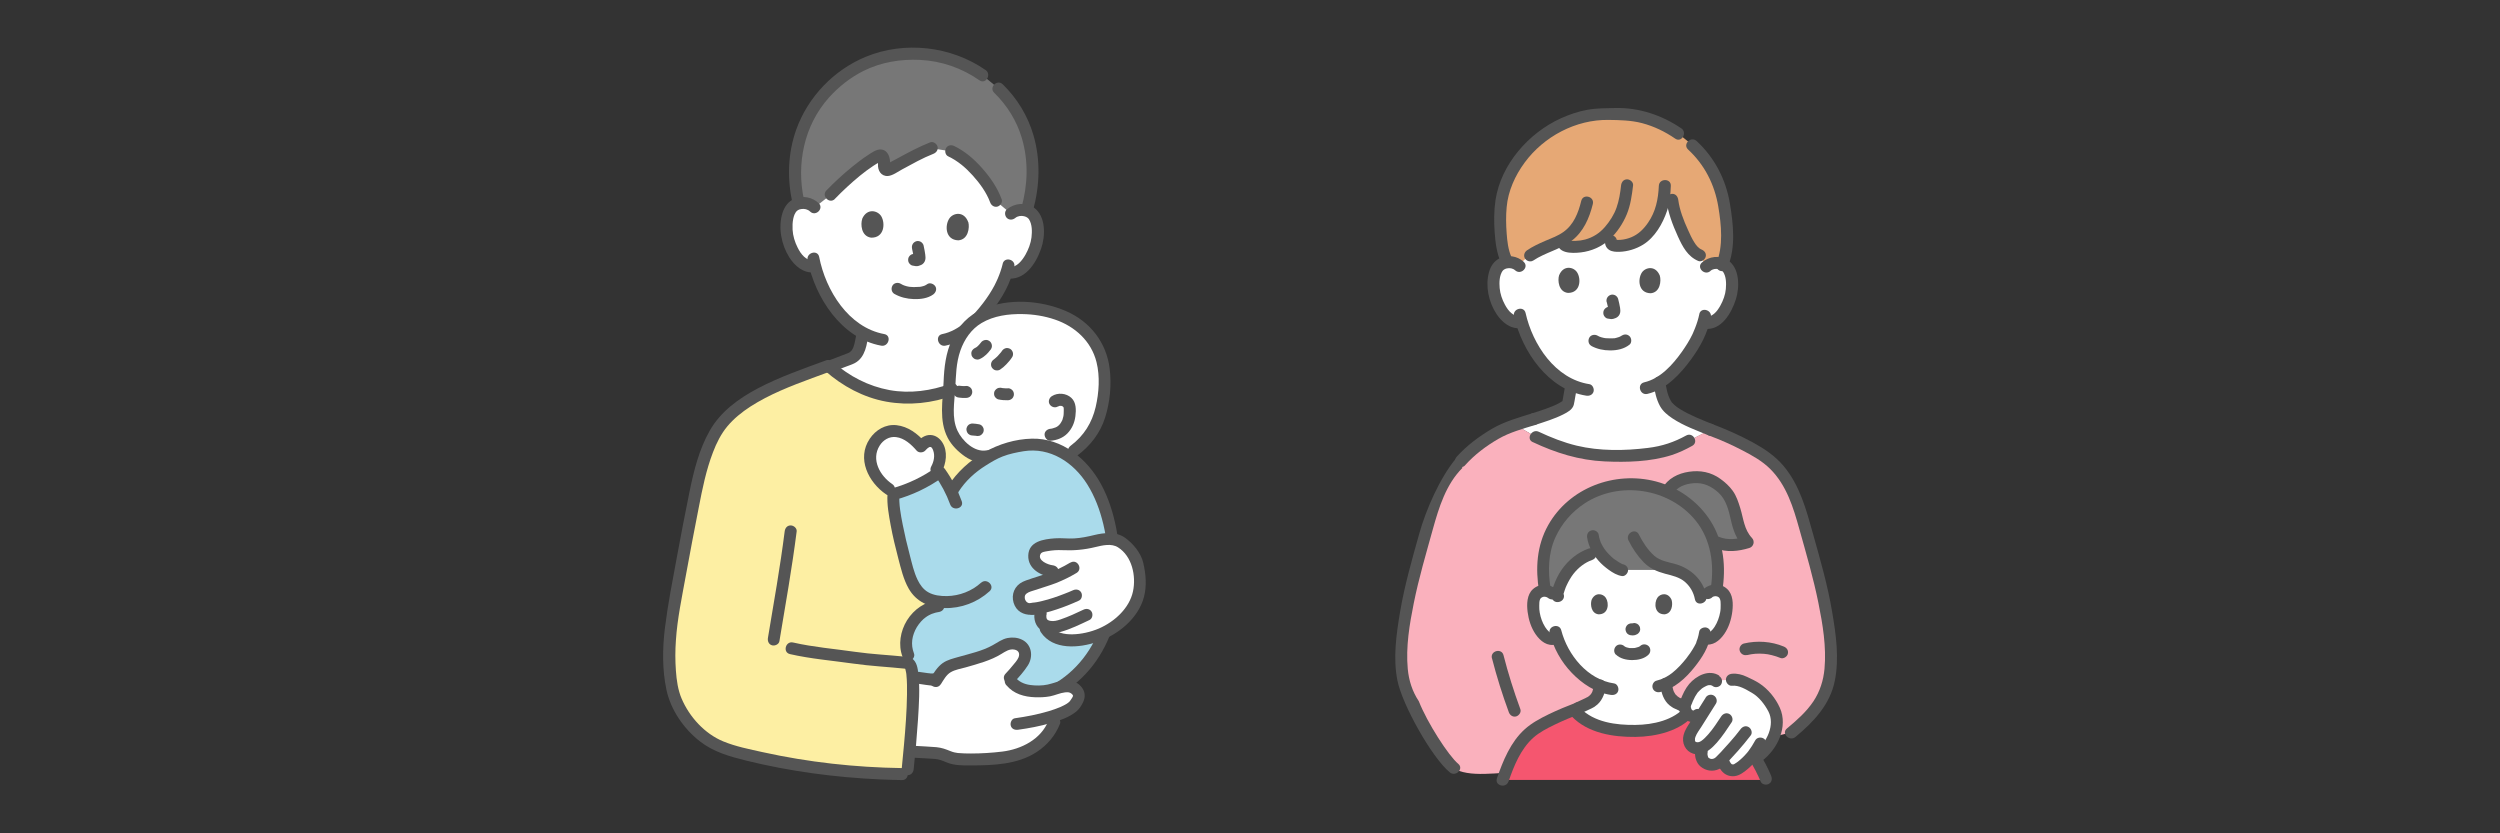 <?xml version="1.0" encoding="UTF-8"?>
<svg id="_レイヤー_1" data-name="レイヤー_1" xmlns="http://www.w3.org/2000/svg" viewBox="0 0 300 100">
  <rect x="0" y="0" width="300" height="100" fill="#333333" stroke="none"/>
  <defs>
    <style>
      .cls-1 {
        fill: #777;
      }

      .cls-2 {
        fill: #e6a875;
      }

      .cls-3 {
        fill: #fff;
      }

      .cls-4 {
        fill: #fdefa3;
      }

      .cls-5 {
        fill: #aadbeb;
      }

      .cls-6 {
        fill: #f5566f;
      }

      .cls-7 {
        fill: #555;
      }

      .cls-8 {
        fill: #fab1bd;
      }
    </style>
  </defs>
  <path class="cls-3" d="M204.74,32c.36-.35.85-.47,1.27-.46.91.04,1.29.53,1.46.82.49.86.47,2.45.13,3.43-.24.69-.63,1.76-1.56,2.51-.39.31-.95.52-1.49.42l-.14-.02c-.17.57-.39,1.12-.52,1.39-.37.98-2.3,4.31-4.79,5.82.01-.16.03-.02.04.06.15.88.31,1.78.77,2.54.78,1.26,3.4,2.25,5.35,3.06l-2.55,1.31c-1.65.91-3.27,1.69-8.06,1.79-4.05.09-6.61-.47-10.35-2.24,0,0-1.13-.66-2.4-1.4,2.35-.84,4.72-1.44,5.85-2.2.13-.09.28-.15.36-.28.05-.09.07-.19.09-.29.12-.68.24-1.37.37-2.05-1.26-.58-2.38-1.53-3.44-2.81-1.34-1.61-2.09-3.34-2.51-4.78-.58.15-1.2-.07-1.61-.41-.93-.77-1.31-1.83-1.54-2.53-.33-.98-.34-2.57.16-3.43.17-.29.56-.78,1.46-.81.42-.01.9.12,1.26.47,0,0-3.01-9.62,11.2-9.62s11.21,9.71,11.21,9.71h0Z"/>
  <path class="cls-8" d="M205.93,90.45c-4.43,0-12.75,2.08-20.74,2.07-4.44,0-7.77.79-10.06,0-2.99-1.03-4.44-6.05-6.19-8.9-2.18-3.55,2.32-21.67,2.32-21.67l4.05-6.64c1.11-1.26,2.51-2.24,3.93-3.15.58-.37,1.5-.76,2.63-1.16,1.28.74,2.42,1.41,2.42,1.41,3.74,1.77,6.29,2.33,10.35,2.24,4.8-.11,6.42-.88,8.06-1.79l2.55-1.31c2.07.77,4.1,1.72,5.98,2.87,1.75,1.08,3.04,2.7,3.9,4.56.67,1.46,1.11,3.02,1.54,4.57.92,3.32,1.91,6.64,2.48,10.05.51,3.03,1.05,6.91-.3,9.79-.86,1.83-2.39,3.24-3.92,4.51,0,0-5.05,1.14-9,2.53h0Z"/>
  <path class="cls-3" d="M204.95,71.16c.29-.26.71-.38,1.1-.32s.76.3.94.62c.13.23.17.49.19.74.09,1-.11,2.02-.56,2.93-.22.44-.51.87-.91,1.19-.34.27-.69.41-1.22.19-.1.39-.23.73-.29.89-.31.8-2.07,3.62-4.28,4.65.01.1.03.22.05.34.12.68.31,1.45,1.21,1.95.06.02,1.24.58,1.33.62l.35.16s-.08.1-.08.1c-.99,1.24-3.32,2.3-5.69,2.44-1.43.09-2.87,0-4.27-.29s-2.77-.9-3.75-1.94c0,0-.11-.12-.22-.24l.54-.23c.1-.04,1.27-.6,1.34-.62.9-.5,1.09-1.27,1.21-1.95,0-.04.02-.08.02-.12-1.14-.48-2.18-1.28-3.1-2.3-1.05-1.17-1.66-2.43-2.02-3.49-.63.33-1.01.19-1.38-.11-.4-.32-.69-.75-.91-1.19-.45-.91-.65-1.93-.56-2.93.02-.25.07-.51.19-.74.18-.33.54-.56.94-.62s.82.07,1.1.32c0,0-2.29-8.33,8.33-8.33s10.38,8.27,10.38,8.27h0Z"/>
  <path class="cls-6" d="M181.96,89.93c-.69,1.08-1.12,2.17-1.63,3.66h31.65c-.61-1.52-1.75-3.45-3.25-5.23-1.14-1.35-3.4-2.56-5.74-3.41-.85,1.36-3.34,2.56-5.88,2.72-1.43.09-2.87,0-4.27-.29-1.51-.31-2.99-1-3.97-2.2-2.13.84-4.73,2.03-5.73,3.19-.47.55-.86,1.06-1.18,1.57h0Z"/>
  <path class="cls-2" d="M203.23,17.57c-.66-.62-1.44-1.24-2.42-1.93-.6-.37-1.23-.7-1.89-.97-1.69-.71-3.53-1.07-5.39-.98-6.18-.36-12.09,4.26-13.31,10.11-.33,1.58-.2,4.02-.02,5.3.09.65.28,1.51.55,2.09l.12.26c.06,0,.12-.01.19-.01.39-.01.85.1,1.2.41,1.1-1.29,2.36-1.86,4.42-2.71.22-.08.42-.17.61-.27.18,0,.3,0,.3,0-.03.24.03.5.25.62s.61.11.86.12c.92.01,1.76-.07,2.97-.7h1.64c-.07.23,0,.51.41.56.68.1,1.93,0,3.18-.81.72-.5,1.49-1.53,1.74-2.02.47-.9.79-1.6.97-2.68h1.04c.2,1.58.83,3.07,1.51,4.51.41.87.91,1.79,1.81,2.14l.75,1.37c.36-.35.85-.47,1.27-.46.27.01.5.06.69.14.9-2.25.44-5.93.06-7.78-.19-.95-.5-1.86-.92-2.73-.69-1.44-1.45-2.52-2.61-3.61h0Z"/>
  <path class="cls-1" d="M199.85,59.82c.23-1.62,1.55-2.31,3.01-2.52,1.53-.22,2.61.18,3.83,1.28.36.32.8.87,1.03,1.45.35.89.53,1.5.73,2.44.25,1.12.5,1.83,1.26,2.61-1.36.42-2.54.51-3.65.04"/>
  <path class="cls-1" d="M186.96,71.53c-.09.04-.12-.11-.1-.2.27-1.05.72-2.06,1.39-2.92.9-1.15,2.21-2,3.7-2.14.54.79,1.31,1.44,2.14,1.91.18.1.36.2.57.21h6.31c.27.08.53.17.79.29,1.2.55,2.1,1.72,2.33,3.02l.04.2c.42-.38.83-.75.83-.75.26-.24.64-.36,1.01-.33.15-.87.24-1.83.19-2.96-.08-1.73-.55-3.44-1.46-4.91-.38-.62-.84-1.19-1.34-1.7-.2-.21-.52-.51-.73-.69-.34-.29-1.09-.8-1.77-1.17-.5-.27-1.01-.5-1.54-.69-1.18-.41-2.42-.6-3.66-.6-2.45,0-4.53.71-6.2,1.91-1.93,1.39-4.13,3.86-4.3,7.86-.06,1.27.29,3.39.26,3.01.31.02.61.14.83.34"/>
  <path class="cls-7" d="M191.26,82.28s.04-.21.02-.13c0,.02-.01.05-.01.08,0,.03-.01.06-.02.09-.01.07-.03.15-.04.22-.03.15-.07.29-.12.43-.01.03-.07.17-.01.04.05-.12,0,0-.01.02-.04.07-.08.15-.12.21-.02.04-.05.07-.07.1-.07.1.1-.12.02-.03-.06.07-.12.13-.19.19-.03.03-.07.06-.11.09-.06.05.07-.05.06-.05-.02,0-.04.03-.05.04-.04.03-.09.05-.13.08-.09.07.08-.02.08-.02-.09,0-.23.1-.32.14-.21.1-.42.2-.64.3-.18.08-.36.17-.54.25-.15.07-.29.28-.33.43-.05.17-.03.4.07.55.1.15.25.29.43.33.2.05.37,0,.55-.07.39-.17.77-.36,1.16-.54.04-.02.07-.03.11-.05.12-.06-.19.08-.1.04.14-.07.26-.12.38-.2.12-.09.25-.18.36-.28.34-.3.57-.68.74-1.1.07-.17.12-.34.16-.51.05-.21.12-.46.12-.67,0-.38-.33-.74-.72-.72s-.72.32-.72.72h0Z"/>
  <path class="cls-7" d="M199.21,82.06c.11.85.29,1.68.88,2.34.16.18.36.33.56.46.11.08.23.14.36.19.05.02-.22-.1-.14-.06.02,0,.03.01.05.02.22.1.44.2.65.3.2.09.4.19.6.28.18.08.35.13.55.07.17-.05.35-.17.43-.33.17-.31.11-.82-.26-.98-.38-.17-.75-.36-1.13-.53-.06-.03-.12-.06-.18-.08-.06-.03-.12-.06-.19-.08,0,0,.17.09.1.03-.02-.01-.04-.03-.06-.04-.04-.02-.08-.05-.12-.08-.1-.07.11.09-.01-.01-.07-.06-.13-.12-.2-.19-.03-.03-.05-.06-.08-.09,0,0,.09.13.05.07-.01-.02-.03-.04-.04-.06-.05-.07-.09-.14-.12-.21-.02-.03-.03-.07-.05-.1-.05-.1.06.16,0,.02-.06-.16-.11-.32-.14-.49-.02-.08-.03-.16-.05-.23-.01-.06-.02-.12-.03-.17,0-.05-.04-.27-.01-.05-.03-.2-.06-.36-.21-.51-.12-.12-.33-.22-.51-.21-.19,0-.38.07-.51.21-.12.13-.23.32-.21.51h0Z"/>
  <path class="cls-7" d="M200.71,59.38c.48-.97,1.55-1.33,2.57-1.4,1.15-.08,2.11.38,2.95,1.15.91.84,1.22,2.12,1.48,3.29.27,1.2.63,2.25,1.5,3.16l.32-1.2c-1.1.33-2.17.48-3.26.04-.36-.14-.79.16-.88.5-.11.41.14.74.5.88,1.31.52,2.71.36,4.03-.04.52-.16.69-.8.32-1.2-.95-1-1.02-2.33-1.41-3.59-.22-.71-.46-1.46-.9-2.07-.41-.57-.92-1.03-1.49-1.44-1.12-.81-2.41-1.05-3.76-.85-1.3.19-2.6.82-3.2,2.04-.41.83.83,1.55,1.24.73h0Z"/>
  <path class="cls-7" d="M205.46,71.67c.13-.11.37-.14.49-.12.2.03.35.13.42.28.11.21.11.49.11.73,0,.3,0,.61-.06.91-.11.61-.32,1.19-.65,1.72-.13.21-.31.43-.49.58-.04.03-.09.06-.13.09-.18.11.04,0-.07.04-.12.05-.1.03-.24,0-.89-.24-1.28,1.15-.38,1.39,1.05.28,1.88-.39,2.45-1.21.55-.79.85-1.76.97-2.71.11-.91.1-2.05-.64-2.71-.81-.73-1.99-.67-2.8.01-.3.25-.26.76,0,1.02.29.29.72.25,1.02,0h0Z"/>
  <path class="cls-7" d="M186.75,70.71c-.81-.68-1.99-.74-2.8-.01-.73.66-.75,1.8-.64,2.71.12.95.42,1.92.97,2.71.57.82,1.4,1.49,2.45,1.21.89-.24.51-1.62-.38-1.39-.28.07.02,0-.12.03-.07,0,.02.02-.08,0-.1-.03-.02,0-.07-.03-.06-.03-.12-.07-.17-.11-.18-.15-.36-.37-.49-.58-.33-.52-.54-1.11-.65-1.72-.05-.28-.07-.57-.06-.86,0-.26,0-.55.11-.78.07-.14.23-.24.42-.28.12-.02.36.02.49.12.3.25.72.29,1.02,0,.26-.26.3-.77,0-1.02h0Z"/>
  <path class="cls-7" d="M203.9,75.82c-.04.28-.11.55-.19.82-.06.18-.16.38-.19.57-.02.11.09-.17.02-.06-.02.04-.04.09-.07.14-.05.1-.1.19-.15.28-.28.51-.69,1.1-.99,1.47-.49.61-1.02,1.19-1.63,1.68-.55.44-1.19.79-1.89.95-.38.08-.6.52-.5.88.11.39.5.58.88.5,1.7-.37,3.1-1.67,4.15-2.99.91-1.14,1.72-2.39,1.94-3.87.06-.38-.1-.77-.5-.88-.34-.09-.83.12-.88.5h0Z"/>
  <path class="cls-7" d="M185.97,76c.46,1.78,1.37,3.42,2.64,4.74,1.25,1.31,2.88,2.39,4.7,2.65.38.05.77-.09.88-.5.09-.34-.12-.83-.5-.88-3.18-.45-5.57-3.42-6.34-6.38-.23-.89-1.62-.52-1.39.38h0Z"/>
  <path class="cls-7" d="M206.67,70.95c.47-2.87.19-5.91-1.39-8.41-1.48-2.35-3.9-4.07-6.58-4.77-4.93-1.28-10.39.75-12.92,5.25-1.38,2.46-1.54,5.2-1.09,7.93.06.38.54.6.88.5.41-.11.56-.5.5-.88-.33-2.05-.29-4.19.59-6.11.75-1.65,1.98-3.06,3.49-4.05,4.19-2.75,10.16-1.83,13.32,2.05,1.84,2.26,2.27,5.29,1.82,8.11-.06.38.1.77.5.88.34.09.82-.12.88-.5h0Z"/>
  <path class="cls-7" d="M212.53,93.07c-.82-1.93-2.02-3.83-3.44-5.37s-3.5-2.49-5.42-3.24c-.36-.14-.79.16-.88.5-.11.41.14.74.5.88,1.73.68,3.61,1.54,4.86,2.96,1.3,1.46,2.38,3.2,3.14,5,.15.36.68.44.98.26.37-.22.41-.62.26-.98h0Z"/>
  <path class="cls-7" d="M181.02,93.79c.65-1.88,1.45-3.89,2.97-5.26.74-.66,1.67-1.13,2.55-1.56,1-.49,2.03-.91,3.06-1.31.36-.14.61-.48.5-.88-.1-.35-.52-.64-.88-.5-1.15.44-2.3.91-3.41,1.45-1,.49-2.01,1.03-2.84,1.78-1.7,1.53-2.61,3.79-3.34,5.89-.3.88,1.08,1.25,1.39.38h0Z"/>
  <path class="cls-7" d="M193.91,78.55c.5.49,1.28.66,1.96.66s1.46-.16,1.96-.66c.27-.26.28-.76,0-1.02-.29-.27-.73-.28-1.02,0-.03.03-.13.1,0,.01.13-.1,0,0-.04.02-.04.02-.08.04-.12.06,0,0-.08.04-.08.04,0-.01.2-.07.07-.03-.13.04-.25.08-.39.11-.02,0-.04,0-.06.01-.06,0-.03,0,.08,0-.03-.01-.09,0-.12.01-.09,0-.19.01-.28.01-.09,0-.17,0-.26,0-.05,0-.1-.01-.14-.01.06,0,.15.02.04,0-.13-.02-.26-.06-.39-.1-.06-.02-.15-.08.05.02-.02-.01-.05-.02-.07-.03-.04-.02-.09-.04-.13-.07-.03-.02-.06-.04-.09-.06.21.13.11.09.05.03-.27-.26-.75-.29-1.02,0-.26.28-.29.73,0,1.02h0Z"/>
  <path class="cls-7" d="M195.75,74.85s-.04.02-.05.03l.17-.07s-.06.02-.09.02l.19-.03s-.06,0-.09,0l.19.03s-.03,0-.05,0c-.08-.02-.16-.02-.24-.03-.1,0-.19.02-.28.06-.09.03-.17.08-.23.15-.07.07-.12.14-.15.23-.04.09-.07.18-.06.28l.03.19c.03.12.1.23.18.32l.15.11c.11.07.23.1.36.1h0c-.06,0-.13-.02-.19-.03.02,0,.04,0,.07.01.07.01.15.02.22.03.01,0,.03,0,.04,0,.01,0,.03,0,.04,0,.06,0,.14-.02.2-.03,0,0,0,0,.01,0,0,0,.02,0,.02,0,.02,0,.03-.01.05-.02.07-.03.16-.06.23-.1.08-.05.15-.11.2-.18.06-.07.11-.15.13-.24.03-.1.03-.19.01-.29,0-.1-.03-.18-.09-.27l-.11-.15c-.09-.09-.2-.15-.32-.18l-.19-.03c-.13,0-.25.03-.36.1h0Z"/>
  <path class="cls-7" d="M190.98,72.04c-.15.48-.05,1.59.86,1.68,1.21,0,1.27-1.35.86-1.98-.33-.52-1.31-.73-1.73.29h0Z"/>
  <path class="cls-7" d="M200.6,72.04c.15.48.05,1.59-.86,1.68-1.21,0-1.27-1.35-.86-1.98.33-.52,1.31-.73,1.73.29Z"/>
  <path class="cls-7" d="M190.65,65.82c-1.34.48-2.44,1.38-3.25,2.54-.4.58-.71,1.22-.95,1.88-.11.31-.23.63-.29.95-.09.5.21,1.12.8,1.06.39-.03.72-.31.72-.72,0-.36-.33-.75-.72-.72h-.04s.36.1.36.1l-.03-.02.26.26c.04.08,0,.55.08.24.02-.07.04-.14.06-.21.04-.12.08-.25.12-.37.08-.24.15-.42.25-.62.21-.45.5-.95.78-1.31.6-.77,1.39-1.38,2.25-1.68.37-.13.61-.49.5-.88-.1-.35-.52-.63-.88-.5h0Z"/>
  <path class="cls-7" d="M190.46,64.52c.16,1.05.7,2.01,1.39,2.8.36.4.77.75,1.2,1.06.49.35,1,.66,1.6.75.37.05.73-.37.72-.72-.02-.43-.32-.66-.72-.72.15.02-.05-.03-.07-.04.1.04,0,0-.04-.03-.1-.05-.2-.11-.3-.17-.18-.11-.36-.24-.54-.36-.07-.05.08.06-.03-.02-.05-.04-.1-.08-.14-.12-.08-.07-.16-.14-.23-.21-.17-.15-.32-.32-.47-.49-.03-.04-.07-.08-.1-.12-.04-.05-.08-.1-.02-.02-.07-.09-.13-.18-.2-.27-.12-.18-.23-.36-.32-.55-.03-.05-.05-.11-.08-.16-.06-.12.02.06-.01-.02-.04-.1-.08-.21-.11-.31-.07-.21-.12-.43-.15-.65-.06-.37-.54-.61-.88-.5-.41.13-.56.48-.5.88h0Z"/>
  <path class="cls-7" d="M195.42,64.85c.47.95,1.07,1.85,1.81,2.61.72.74,1.61,1.13,2.59,1.39.84.22,1.71.4,2.39.99.62.55,1.02,1.25,1.18,2.07.18.91,1.56.52,1.39-.38-.37-1.9-1.83-3.28-3.65-3.82-.9-.26-1.9-.38-2.63-1.03-.78-.7-1.37-1.62-1.84-2.55-.41-.83-1.65-.1-1.24.73h0Z"/>
  <path class="cls-7" d="M188.59,85.95c1.94,2.03,4.98,2.51,7.67,2.48,2.45-.03,5.41-.7,7.05-2.68.58-.71-.43-1.73-1.02-1.02-1.41,1.71-3.94,2.24-6.04,2.26-2.31.03-4.97-.3-6.65-2.05-.64-.67-1.66.35-1.02,1.02h0Z"/>
  <path class="cls-7" d="M205.25,32.51c.26-.23.63-.29.96-.22.17.03.3.08.44.19-.07-.06.21.27.11.12.39.58.4,1.39.34,2.08s-.32,1.38-.65,1.98c-.4.73-1,1.47-1.91,1.35-.39-.05-.72.37-.72.72,0,.43.33.67.72.72,2.02.27,3.26-1.92,3.77-3.55.46-1.46.46-3.74-.97-4.68-.96-.64-2.27-.46-3.11.28-.69.61.33,1.63,1.02,1.02h0Z"/>
  <path class="cls-7" d="M203.92,37.69c-.12.58-.3,1.15-.52,1.7-.07.19-.15.36-.23.55-.04.1.07-.14-.02.05-.02.05-.05.1-.07.15-.35.73-.79,1.41-1.25,2.07-1.1,1.55-2.6,3.23-4.53,3.67-.9.21-.52,1.59.38,1.39,2.24-.52,3.96-2.38,5.26-4.16,1.18-1.62,1.96-3.13,2.36-5.03.19-.9-1.19-1.29-1.39-.38h0Z"/>
  <path class="cls-7" d="M181.69,37.94c.95,4.23,4.1,8.83,8.66,9.54.38.06.77-.1.88-.5.09-.34-.12-.82-.5-.88-4.1-.63-6.81-4.75-7.66-8.54-.2-.9-1.59-.52-1.39.38h0Z"/>
  <path class="cls-7" d="M190.95,41.51c.71.38,1.47.54,2.27.54.84,0,1.66-.17,2.32-.69.3-.23.26-.78,0-1.02-.32-.29-.7-.25-1.02,0,.25-.19-.03.01-.11.05-.07.03-.23.08-.02.01-.06.02-.12.05-.19.07-.08.03-.16.05-.24.07-.06.01-.22.07-.28.05h.08s-.06,0-.09,0c-.05,0-.1,0-.15.01-.12,0-.25.01-.37,0-.11,0-.22,0-.33-.01-.05,0-.1,0-.15-.01-.2-.02.15.03-.03,0-.17-.03-.33-.06-.49-.11-.07-.02-.14-.05-.2-.07-.17-.06.14.07-.01,0-.08-.04-.17-.08-.25-.13-.33-.18-.8-.09-.98.26-.18.33-.1.79.26.98h0Z"/>
  <path class="cls-7" d="M192.81,36.25c.09.37.18.74.24,1.11l-.03-.19c0,.05,0,.1,0,.15l.03-.19s0,.05-.02.07l.07-.17s-.01.03-.02.04l.11-.15s-.02.02-.04.04l.15-.11s-.06.03-.09.05l.17-.07s-.1.03-.15.04l.19-.03s-.09,0-.14,0l.19.03c-.05,0-.1-.02-.16-.03-.1-.03-.19-.03-.29-.01-.1,0-.18.03-.27.09-.15.09-.29.26-.33.43-.04.18-.03.39.07.55.09.15.25.31.43.33.13.02.26.05.4.06.21.01.41-.06.6-.14.24-.11.43-.33.49-.59.05-.22.03-.4,0-.62-.06-.36-.14-.71-.23-1.06-.04-.17-.18-.34-.33-.43s-.38-.13-.55-.07c-.38.12-.6.49-.5.88h0Z"/>
  <path class="cls-7" d="M187.09,33.04c-.19.6-.07,1.99,1.07,2.11,1.51,0,1.6-1.68,1.09-2.47-.41-.65-1.64-.92-2.16.36h0Z"/>
  <path class="cls-7" d="M199.18,33.09c.18.6.06,1.99-1.09,2.1-1.51-.02-1.58-1.69-1.07-2.48.42-.64,1.64-.91,2.16.37Z"/>
  <path class="cls-7" d="M201.75,15.4c-2.31-1.58-5.08-2.5-7.89-2.44-1.15.03-2.26.01-3.4.22-1.09.2-2.14.56-3.14,1.01-3.88,1.76-7.21,5.53-7.86,9.83-.19,1.28-.19,2.58-.1,3.87.09,1.25.25,2.52.77,3.67.16.35.67.44.98.26.36-.21.42-.63.26-.98-.39-.87-.5-1.88-.57-2.82-.08-1.05-.1-2.12,0-3.17.17-1.93,1.01-3.78,2.15-5.33,2.3-3.14,6.15-5.19,10.07-5.13,1.37.02,2.7.04,4.04.39,1.43.38,2.75,1.02,3.97,1.86.77.52,1.48-.72.73-1.24h0Z"/>
  <path class="cls-7" d="M207.34,32c.97-2.32.65-5.16.25-7.57-.48-2.89-1.84-5.52-4-7.51-.68-.63-1.7.39-1.02,1.02,1.99,1.84,3.19,4.21,3.63,6.88.36,2.17.62,4.72-.25,6.81-.15.36.16.79.5.88.41.11.73-.14.88-.5h0Z"/>
  <path class="cls-7" d="M199.96,23.97c.2,1.56.75,3,1.4,4.43.55,1.2,1.16,2.38,2.44,2.92.36.15.79-.16.88-.5.11-.41-.14-.73-.5-.88-.38-.16-.66-.53-.87-.87-.3-.47-.53-.99-.76-1.5-.52-1.14-.99-2.34-1.16-3.59-.05-.38-.29-.72-.72-.72-.35,0-.77.33-.72.72h0Z"/>
  <path class="cls-7" d="M175.82,55.82c1.12-1.25,2.52-2.31,3.98-3.15,1.36-.79,2.95-1.22,4.44-1.68.88-.28.5-1.66-.38-1.39-1.6.5-3.32.98-4.78,1.83-1.55.9-3.07,2.04-4.27,3.37-.62.69.4,1.71,1.02,1.02h0Z"/>
  <path class="cls-7" d="M182.84,31.41c-.78-.7-1.89-.87-2.85-.43-.69.32-1.12.96-1.31,1.68-.46,1.66-.04,3.61.91,5.03.64.97,1.66,1.83,2.9,1.68.39-.05.72-.3.72-.72,0-.35-.33-.77-.72-.72-.91.11-1.51-.64-1.9-1.37-.33-.6-.57-1.3-.63-1.99-.06-.68-.04-1.5.35-2.07-.09.14.02-.02.04-.04,0,0,.15-.13.07-.07.13-.1.24-.14.39-.18.36-.08.73-.02,1.01.23.69.62,1.71-.4,1.02-1.02h0Z"/>
  <path class="cls-7" d="M205.07,52.26c1.37.51,2.71,1.1,4.01,1.78,1.19.62,2.37,1.27,3.33,2.22,1.98,1.96,2.79,4.64,3.52,7.26.82,2.93,1.68,5.86,2.28,8.84.52,2.57.97,5.27.73,7.9-.13,1.4-.55,2.72-1.33,3.9-.85,1.27-2.01,2.29-3.18,3.26-.71.59.31,1.6,1.02,1.02,2.18-1.81,4.16-3.89,4.73-6.76.54-2.72.14-5.54-.32-8.24-.53-3.18-1.43-6.28-2.3-9.38-.8-2.87-1.57-5.8-3.52-8.13-1.03-1.23-2.33-2.09-3.72-2.85-1.56-.85-3.2-1.57-4.86-2.2-.87-.32-1.24,1.06-.38,1.39h0Z"/>
  <path class="cls-7" d="M209.66,78.61c.66-.16,1.29-.21,2.03-.15.29.02.58.07.93.16.36.09.7.2,1.04.34.35.14.8-.16.88-.5.1-.42-.13-.73-.5-.88-1.5-.62-3.19-.73-4.77-.36-.37.09-.62.52-.5.88.12.38.49.59.88.5h0Z"/>
  <path class="cls-7" d="M198.43,46.08c.14.91.32,1.83.77,2.65.35.63.91,1.09,1.5,1.48,1.34.89,2.89,1.44,4.37,2.05.36.15.79-.16.88-.5.11-.41-.14-.73-.5-.88-1.32-.54-2.67-1.05-3.88-1.81-.27-.17-.45-.29-.65-.48-.1-.09-.18-.18-.27-.27-.11-.12.03.06-.05-.06-.04-.06-.08-.13-.12-.2-.41-.71-.53-1.56-.66-2.35-.06-.38-.54-.6-.88-.5-.41.11-.56.5-.5.88h0Z"/>
  <path class="cls-7" d="M184.23,50.99c1.13-.37,2.29-.72,3.36-1.26.51-.26,1.09-.56,1.26-1.14.08-.29.11-.61.17-.91.06-.34.12-.67.18-1.01.07-.37-.1-.79-.5-.88-.35-.08-.81.11-.88.5-.1.59-.2,1.18-.31,1.76,0,.02-.04.15-.03.15-.01-.01.08-.12.08-.11,0,0-.23.14-.26.16-.17.11-.35.2-.53.29-.1.05-.19.09-.29.13-.04.02-.14.06-.05.02-.05.02-.11.04-.16.07-.24.1-.49.19-.73.28-.55.2-1.11.38-1.67.56-.36.12-.62.5-.5.88.12.36.5.63.88.5h0Z"/>
  <path class="cls-7" d="M183.93,53.05c2.76,1.3,5.57,2.18,8.63,2.32,2.64.12,5.5.05,8.04-.76.86-.28,1.68-.67,2.47-1.11.81-.45.09-1.69-.73-1.24-1.45.8-2.87,1.28-4.59,1.49-2.8.35-5.78.39-8.54-.27-1.58-.38-3.09-.98-4.56-1.67-.83-.39-1.56.85-.73,1.24h0Z"/>
  <path class="cls-7" d="M179.04,79c.56,2.19,1.24,4.35,2.02,6.47.13.36.49.61.88.5.35-.1.64-.52.5-.88-.78-2.12-1.46-4.28-2.02-6.47-.23-.89-1.62-.52-1.39.38h0Z"/>
  <path class="cls-7" d="M192.64,28.72c-.12.49.03,1.01.48,1.28.34.21.8.23,1.19.22,1-.03,2.01-.34,2.86-.86,1.41-.87,2.35-2.51,2.87-4.04.33-.97.42-2.01.46-3.02.04-.92-1.4-.92-1.44,0-.07,1.62-.38,3.1-1.29,4.42-.52.76-1.17,1.41-2.04,1.76-.4.16-.83.27-1.26.3-.18.01-.36.02-.54,0-.04,0-.15.01-.12-.02.05-.05.22.25.19.34.22-.9-1.17-1.28-1.39-.38h0Z"/>
  <path class="cls-7" d="M186.88,28.88c-.11,1.57,1.72,1.54,2.82,1.41,1.27-.15,2.5-.68,3.45-1.56.89-.83,1.61-1.91,2.07-3.03.45-1.1.61-2.28.75-3.46.04-.39-.36-.72-.72-.72-.43,0-.67.33-.72.72-.1.91-.24,1.82-.55,2.69-.3.85-.81,1.64-1.4,2.32-.63.73-1.41,1.23-2.35,1.49-.37.1-.74.15-1.13.16-.2,0-.4,0-.61,0-.03,0-.27-.03-.28-.02.08-.12.07.34.09,0,.03-.39-.35-.72-.72-.72-.41,0-.69.33-.72.72h0Z"/>
  <path class="cls-7" d="M183.98,31.27c1.45-.97,3.23-1.33,4.62-2.38,1.42-1.08,2.12-2.72,2.54-4.41.22-.9-1.16-1.28-1.39-.38-.35,1.44-.9,2.87-2.16,3.75-.68.48-1.44.74-2.2,1.07-.74.32-1.47.66-2.14,1.11-.32.22-.46.63-.26.98.19.32.66.47.98.26h0Z"/>
  <path class="cls-3" d="M211.06,90.7l-.45-.45c-.53.76-1.18,1.44-1.95,1.94-.19.13-.4.27-.73.25-.19,0-.51-.1-.64-.23-.34-.33-.48-.64-.53-1.22-.56.57-.88.87-1.68.75-.19-.03-.52-.23-.69-.43-.23-.28-.33-.89-.25-1.15,0,0,.07-.21.17-.53-.44.21-1.01.21-1.35-.13-.28-.27-.34-.71-.25-1.09s.3-.72.5-1.05c.37-.59.75-1.18,1.12-1.78,0,0,.12-.18.23-.37l-.84.55c-.91.59-1.8-.47-1.45-1.38.2-.51.47-1.2.83-1.67.55-.73,1.85-1.72,2.86-1.03l1.87-.13c1-.14,1.7.44,2.48.8.78.36,1.44,1.06,1.93,1.72.64.86,1.02,1.69.99,2.48-.07,1.58-.9,3.2-2.18,4.13"/>
  <path class="cls-7" d="M206.32,81.08c-1.23-.8-2.76,0-3.61.99-.48.57-.78,1.23-1.05,1.92-.25.63-.26,1.34.15,1.92.53.75,1.47.99,2.27.5.32-.2.47-.65.26-.98-.21-.32-.64-.47-.98-.26-.03.02-.07.04-.1.06.08-.03.09-.03.02,0-.03.01-.07.02-.1.03.11-.01.12-.01.04,0-.03,0-.07,0-.1,0,.11.02.13.02.05,0-.19-.07.05.06-.05-.02-.03-.02-.05-.03-.08-.05.08.06.09.07.03.02-.02-.02-.05-.05-.07-.07.06.08.07.09.02.03-.03-.05-.09-.12-.1-.18.04.09.04.1.02.03v-.05s-.03-.07-.04-.1c.01.11.01.12,0,.04,0-.04,0-.07,0-.11,0-.08,0-.07,0,.03-.03-.1.11-.34.14-.43.03-.08.06-.16.09-.23-.06.14.05-.11.06-.13.07-.15.14-.3.22-.45.08-.14.17-.28.26-.41.05-.07.05-.07-.02.02.02-.03.04-.05.06-.08.04-.05.09-.1.14-.15.1-.11.21-.2.32-.3.06-.05.06-.05-.01,0,.03-.02.06-.05.09-.07.06-.04.11-.08.17-.11s.12-.07.18-.1c.03-.02.26-.12.09-.05.12-.05.3-.14.43-.12-.19-.02.04,0,.08,0,.04,0,.07,0,.11,0-.1-.02-.11-.02-.03,0,.04.01.26.09.09.02.07.03.14.07.2.12.32.21.81.07.98-.26.19-.36.08-.76-.26-.98h0Z"/>
  <path class="cls-7" d="M204.68,83.72l-1.62,2.57c-.49.78-1.18,1.63-1.09,2.61.09.98.89,1.7,1.89,1.6.9-.09,1.58-.73,2.16-1.38.67-.76,1.22-1.61,1.78-2.45.22-.32.06-.8-.26-.98-.35-.21-.76-.06-.98.26-.5.74-.97,1.5-1.56,2.16-.26.29-.56.62-.87.82-.03.02-.24.12-.17.09-.05.02-.1.03-.15.04-.08.02-.1.02-.05.01-.09,0-.18,0-.26-.04-.08-.05-.08-.06-.1-.17-.02-.09-.02-.1,0-.04,0-.05,0-.1,0-.16-.01.06-.01.05,0-.04.01-.06.03-.13.05-.19.16-.44.48-.84.73-1.24l1.73-2.75c.21-.33.07-.79-.26-.98-.35-.2-.78-.07-.98.26h0Z"/>
  <path class="cls-7" d="M203.46,89.98c-.18.67.06,1.55.6,2,.64.53,1.48.66,2.24.3.48-.22.85-.65,1.21-1.03s.7-.76,1.05-1.15c.53-.61,1.05-1.22,1.54-1.87.23-.31.05-.8-.26-.98-.37-.22-.75-.05-.98.26-.15.19-.4.5-.61.77-.24.28-.48.56-.72.84-.35.4-.7.79-1.06,1.17-.18.19-.37.39-.56.57-.01.01-.18.13-.05.05-.07.04-.13.08-.2.12.13-.07,0,0-.05.01-.04.01-.08.02-.12.03.09-.01.09-.01,0,0-.07,0-.14,0-.21,0,.12.01-.17-.07-.04-.01-.07-.03-.14-.09-.21-.13.04.03.03.01-.04-.04.04.06.04.06,0,0l-.03-.06c.03.07.02.07,0-.02-.02-.08-.05-.16-.06-.24,0-.05,0-.05,0,.02,0-.04,0-.09,0-.13,0-.04,0-.08,0-.12-.02.1-.02.12,0,.05.1-.37-.13-.78-.5-.88-.37-.1-.78.13-.88.5h0Z"/>
  <path class="cls-7" d="M206.18,91.76c.24.67.71,1.23,1.44,1.36.71.13,1.27-.18,1.81-.6,1.02-.78,1.82-1.8,2.43-2.94.18-.33.09-.8-.26-.98-.33-.18-.79-.1-.98.26-.24.44-.5.86-.8,1.26-.07.1,0,0-.04.05-.04.05-.07.09-.11.14-.08.1-.17.2-.26.29-.17.18-.34.36-.53.52-.09.08-.18.15-.27.23.09-.07-.04.03-.05.04-.05.03-.1.07-.14.1-.09.06-.18.12-.28.18-.06.04-.1.05,0,.02-.05.02-.1.03-.15.04-.05.01-.04,0,.03,0h-.07c-.16-.02.16.05-.03,0-.05-.02-.1-.03-.15-.04-.09-.03.11.03-.02-.02.07.06.08.07.04.02-.02-.02-.05-.05-.07-.08-.04-.04-.06-.07-.01,0-.04-.05-.07-.11-.1-.16-.08-.13.03.09-.03-.06-.13-.35-.49-.63-.88-.5-.35.11-.64.51-.5.88h0Z"/>
  <path class="cls-7" d="M207.83,82.29c.85-.09,1.66.43,2.38.84.86.49,1.55,1.39,2,2.25.82,1.58-.18,3.71-1.51,4.7-.31.23-.47.62-.26.98.18.31.67.49.98.26,1.88-1.4,3.18-4.11,2.16-6.39-.51-1.14-1.41-2.25-2.46-2.93-.46-.3-.99-.55-1.49-.78-.57-.27-1.17-.43-1.8-.37-.39.04-.72.3-.72.72,0,.36.33.76.72.72h0Z"/>
  <g>
    <path class="cls-3" d="M121.33,25.64c.39-.35.91-.47,1.35-.45.95.06,1.34.59,1.51.9.49.92.42,2.59.03,3.61-.27.72-.71,1.83-1.72,2.6-.41.32-1.02.52-1.58.4l-.15-.03c-.2.59-.44,1.17-.59,1.45-.28.69-1.36,2.51-2.86,4.07-2.42,1.49-3.37,4.57-3.37,7.29-.01.46-.04.93-.07,1.38-5.05,1.75-10.23.8-14.38-2.88,1.1-.42,2.42-.93,2.46-.94.83-.31,1.12-.99,1.29-1.73.11-.48.19-.92.25-1.39-1.16-.65-2.2-1.62-3.19-2.88-1.36-1.74-2.1-3.58-2.5-5.11-.61.14-1.26-.11-1.68-.48-.95-.83-1.33-1.97-1.55-2.71-.32-1.04-.29-2.71.27-3.6.18-.3.61-.8,1.56-.8.44,0,.95.15,1.32.53,0,0-4.16-11.05,11.98-11.05s11.61,11.81,11.61,11.81h0Z"/>
    <path class="cls-7" d="M120.33,31.64c-.15.62-.36,1.23-.61,1.81-.04.09-.08.17-.12.26-.04.08-.08.16-.11.24.05-.11.05-.12.02-.05-.06.12-.11.24-.17.35-.39.74-.86,1.45-1.37,2.12-1.22,1.6-2.85,3.31-4.9,3.72-.91.18-.52,1.57.38,1.39,2.34-.47,4.2-2.36,5.6-4.18,1.29-1.67,2.18-3.27,2.66-5.27.22-.9-1.17-1.28-1.39-.38h0Z"/>
    <path class="cls-3" d="M115.99,39.33c-1.44,1.64-2.03,4.01-2.04,6.16-.03,1.12-.13,2.23-.19,3.25-.1,1.69.18,3.28,1.29,4.44,1.17,1.23,2.39,2.02,4.06,1.4,1.01-.66,2.55-.98,3.79-1.17,1.88-.28,3.66.2,5.18,1.2,1.76-1.07,2.96-2.49,3.57-3.95.71-1.75.97-3.99.84-5.89-.4-5.67-5.59-8-10.77-7.78-1.5.07-3.01.39-4.3,1.16-.55.32-1.02.73-1.43,1.19Z"/>
    <path class="cls-4" d="M100.86,92.47c-6.53-.66-11.55-1.91-13.64-2.58-2.94-.93-4.85-3.24-5.97-5.51-1.21-2.45-1.03-7.27-.66-9.59.9-5.6,1.47-8.52,2.54-14.04.44-2.25,1.27-6.96,3.29-9.68,1.5-2.01,3.94-3.49,6.68-4.72,2.03-.91,4.22-1.69,6.31-2.46,4.16,3.77,9.39,4.74,14.48,2.98-.04.64-.09,1.27-.12,1.86-.1,1.69.18,3.28,1.29,4.44,1.03,1.09,2.1,1.83,3.48,1.56l.36-.07c-1.86,1.02-3.52,2.23-4.73,4.37-.47-1.01-1.06-1.97-1.74-2.85.33-.63.44-1.38.3-2.09-.12-.56-.49-1.16-1.06-1.19-.46-.02-.84.33-1.17.65-.9-1.06-2.18-2-3.56-1.82-1.5.19-2.58,1.75-2.53,3.26.06,1.72,1.33,3.25,2.83,4.02-.31,2.09,1.16,7.62,1.71,9.48.35,1.18.85,2.42,1.93,3.1.56.36,1.23.53,1.89.6l-.16.51c-2.65.27-4.57,3.41-3.6,5.9l.44,1.07c.05,1.05.09,2.07.09,2.07.13,3.08-.41,8.6-.69,11.15-2.82-.02-5.51-.18-7.98-.43h0Z"/>
    <path class="cls-7" d="M99.01,44.5c2.09,1.84,4.6,3.2,7.35,3.7,2.72.49,5.51.19,8.1-.77.86-.32.49-1.71-.38-1.39-2.34.86-4.87,1.22-7.34.77-2.51-.46-4.81-1.65-6.72-3.33-.69-.61-1.71.4-1.02,1.02h0Z"/>
    <path class="cls-1" d="M96.07,16.26c1.14-3.59,3.45-5.94,5.53-7.38,2.31-1.61,5.17-2.52,8.5-2.41,3.17.1,5.67,1.07,7.8,2.56l1.79,1.47c2.22,2.14,4.18,5.42,4.22,10.17.02,1.6-.21,2.9-.71,4.63-.15-.05-.32-.08-.52-.09-.44-.03-.96.09-1.35.45l-1.82-1.54c-.56-1.54-1.87-3.26-3.25-4.53-.81-.74-1.37-1.08-2.12-1.43l-2.33-.36c-1.6.62-3.88,1.94-5.15,2.6-.3.16-.65-.12-.6-.48.03-.24.04-.49-.03-.82-.07-.35-.33-.5-.54-.4-1.78.86-4.36,3.16-5.82,4.69l-1.94,1.52c-.37-.38-.88-.53-1.32-.53-.22,0-.41.03-.58.07-.39-1.65-.53-3.28-.43-4.68.09-1.28.33-2.43.66-3.49h0Z"/>
    <path class="cls-7" d="M98.24,24.38c-.76-.72-1.89-.94-2.86-.55-.78.31-1.25.97-1.49,1.75-.53,1.73-.13,3.78.82,5.29.65,1.03,1.69,1.94,2.98,1.81.39-.04.72-.3.72-.72,0-.36-.33-.76-.72-.72-.97.09-1.59-.75-1.98-1.54-.33-.65-.56-1.4-.6-2.14-.02-.44-.01-.88.08-1.31.04-.17.08-.34.15-.5.04-.09.09-.16.13-.24.01-.02.11-.16.01-.03.17-.22.33-.34.65-.39.4-.07.79.02,1.09.3.67.64,1.69-.38,1.02-1.02h0Z"/>
    <path class="cls-7" d="M121.84,26.15c.29-.24.71-.29,1.06-.2.14.03.3.1.39.17,0,0,.09.09.13.12.02.02.05.05.07.08-.04-.05-.05-.06-.02-.02.4.62.39,1.48.31,2.19-.09.72-.36,1.42-.71,2.05-.37.66-1.08,1.63-1.96,1.48-.38-.06-.77.1-.88.5-.09.34.12.82.5.88,2.21.36,3.56-1.73,4.2-3.55.53-1.5.6-3.88-.84-4.92-.99-.71-2.37-.56-3.27.2-.3.25-.26.76,0,1.02.29.29.72.25,1.02,0h0Z"/>
    <path class="cls-7" d="M96.92,31.22c.87,4.47,4.06,9.39,8.82,10.26.9.17,1.29-1.22.38-1.39-4.3-.79-7.04-5.25-7.82-9.26-.18-.91-1.56-.52-1.39.38h0Z"/>
    <path class="cls-7" d="M118.26,8.4c-4.13-2.87-9.72-3.51-14.38-1.58-3.84,1.59-6.93,4.82-8.33,8.73-1.02,2.85-1.1,5.91-.45,8.85.2.9,1.58.52,1.39-.38-.96-4.34,0-8.98,2.99-12.32,1.17-1.3,2.57-2.4,4.14-3.19,2.1-1.05,4.47-1.44,6.81-1.32,2.58.13,4.99.98,7.11,2.45.76.53,1.48-.72.73-1.24h0Z"/>
    <path class="cls-7" d="M123.95,25.29c.83-2.98.93-6.09.06-9.08-.68-2.32-1.96-4.42-3.69-6.1-.66-.64-1.68.37-1.02,1.02,1.56,1.52,2.71,3.37,3.33,5.47.8,2.75.71,5.58-.06,8.32-.25.89,1.14,1.27,1.39.38h0Z"/>
    <path class="cls-7" d="M107.33,35.27c.72.41,1.5.59,2.32.62.77.03,1.68-.08,2.33-.55.3-.22.48-.63.26-.98-.19-.3-.66-.49-.98-.26-.08.06-.16.11-.25.15-.02.01-.05.02-.08.04-.07.04.17-.06.05-.02-.07.03-.14.05-.21.07-.08.02-.17.05-.25.06-.04,0-.09.02-.13.02-.08.01-.1.01,0,0-.24.02-.49.03-.73.03-.12,0-.24-.01-.36-.02-.02,0-.24-.03-.06,0-.05,0-.1-.02-.15-.02-.18-.03-.35-.07-.52-.13-.07-.02-.14-.05-.21-.08-.08-.03.16.07.05.02-.03-.02-.06-.03-.09-.04-.09-.04-.17-.09-.26-.14-.33-.19-.8-.09-.98.26-.18.34-.09.78.26.98h0Z"/>
    <path class="cls-7" d="M109.44,29.82c.08.35.15.7.2,1.05l-.03-.19c.01.09.02.19.04.28l-.03-.19c0,.07.01.13,0,.2l.03-.19s-.01.05-.02.07l.07-.17s-.02.03-.03.05l.11-.15s-.02.02-.02.03l.15-.11s-.07.04-.11.06l.17-.07s-.09.03-.14.04l.19-.03c-.05,0-.1,0-.15,0l.19.03c-.06,0-.12-.03-.18-.04-.2-.03-.38-.03-.55.07-.15.09-.29.26-.33.43-.04.18-.03.39.07.55.1.15.25.3.43.33.14.02.27.05.41.07.22.02.44-.06.64-.15.24-.11.42-.34.48-.6.05-.22.03-.42,0-.64l.03.19c-.05-.43-.14-.86-.23-1.29-.04-.17-.18-.34-.33-.43-.15-.09-.38-.13-.55-.07-.38.12-.59.49-.5.88h0Z"/>
    <path class="cls-7" d="M103.47,26.26c-.22.63-.14,2.09,1.06,2.26,1.59.04,1.73-1.72,1.22-2.57-.42-.69-1.7-1.02-2.29.31h0Z"/>
    <path class="cls-7" d="M116.2,26.66c.17.64,0,2.1-1.21,2.18-1.59-.06-1.62-1.83-1.06-2.64.46-.67,1.76-.91,2.26.46h0Z"/>
    <path class="cls-7" d="M113.78,18.76c1.16.55,2.09,1.35,2.95,2.3.85.94,1.65,2.04,2.09,3.23.13.36.49.61.88.5.35-.1.64-.52.5-.88-.52-1.41-1.39-2.66-2.39-3.78-.95-1.06-2.02-1.99-3.31-2.61-.35-.17-.78-.1-.98.26-.18.31-.09.82.26.98h0Z"/>
    <path class="cls-7" d="M100.18,23.87c.95-.98,1.95-1.91,3.01-2.78.51-.41,1.03-.81,1.58-1.17.26-.17.53-.34.8-.49.06-.03.13-.07.19-.1-.34-.24-.49-.26-.42-.08-.03.1.03.33.02.45-.05.74.36,1.47,1.19,1.42.57-.04,1.21-.53,1.7-.79,1.22-.66,2.45-1.36,3.75-1.87.36-.14.61-.48.5-.88-.09-.34-.52-.64-.88-.5-1.38.54-2.68,1.25-3.97,1.95-.29.16-.58.32-.88.47-.06.03-.36.14-.38.2.19-.02.32.04.4.19.01-.08.02-.16.02-.24.03-.71-.23-1.62-1.05-1.71-.59-.07-1.23.43-1.71.74-.61.4-1.19.85-1.76,1.31-1.1.89-2.14,1.85-3.12,2.86-.64.67.37,1.68,1.02,1.02h0Z"/>
    <path class="cls-7" d="M99.7,44.69c.59-.23,1.18-.45,1.78-.68.36-.14.76-.26,1.1-.44,1.27-.68,1.48-2.29,1.63-3.57.05-.37-.36-.73-.72-.72-.43.02-.67.32-.72.72-.01.09-.01.1,0,.03,0,.05-.01.1-.02.15-.01.07-.02.15-.04.22-.03.17-.07.35-.1.52-.05.25-.11.5-.2.74-.01.03-.02.07-.04.1.04-.09.04-.1.01-.03-.02.05-.04.09-.07.14-.03.05-.06.1-.09.15-.09.15.07-.06-.03.04-.04.04-.07.08-.11.11-.03.02-.05.05-.08.07.08-.06.08-.06.02-.01-.05.03-.09.06-.14.09-.02.01-.21.09-.13.07.07-.03-.02,0-.03,0-.06.02-.12.04-.17.07-.19.07-.38.15-.58.22-.55.21-1.1.42-1.65.63-.35.13-.63.49-.5.88.11.34.51.65.88.5h0Z"/>
    <path class="cls-7" d="M99.08,43.26c-2.75,1.01-5.55,1.98-8.15,3.35-2.29,1.21-4.46,2.78-5.76,5.07-1.27,2.23-1.91,4.8-2.42,7.29-.54,2.63-1.04,5.27-1.53,7.91-.52,2.82-1.08,5.65-1.43,8.49-.3,2.44-.33,5.02.19,7.43.52,2.41,2.09,4.67,4.02,6.17,1.63,1.27,3.56,1.81,5.54,2.3,5.26,1.3,10.7,2.02,16.11,2.26.86.04,1.73.06,2.59.08.92.01.93-1.42,0-1.44-5.61-.08-11.23-.7-16.71-1.91-1.57-.35-3.23-.67-4.73-1.29-2.24-.92-4.07-2.94-5.01-5.15-.44-1.03-.6-2.21-.68-3.32-.09-1.22-.09-2.45,0-3.67.17-2.58.72-5.16,1.18-7.7.49-2.76,1.04-5.51,1.57-8.27.43-2.23.88-4.46,1.7-6.59.42-1.11.97-2.21,1.73-3.12.78-.93,1.73-1.69,2.74-2.35,2.31-1.49,4.9-2.49,7.47-3.44.66-.24,1.32-.49,1.99-.73.86-.32.49-1.7-.38-1.39h0Z"/>
    <path class="cls-7" d="M94.16,63.77c-.54,4.28-1.3,8.53-2.01,12.79-.06.38.1.77.5.88.34.09.82-.12.88-.5.73-4.38,1.51-8.76,2.07-13.17.05-.39-.36-.72-.72-.72-.43,0-.67.33-.72.72h0Z"/>
    <path class="cls-3" d="M109.92,52.96c-.83-.78-1.88-1.36-2.99-1.22-1.5.19-2.58,1.75-2.53,3.26.06,1.85,1.53,3.49,3.19,4.19,1.48-.44,2.89-1.07,4.18-1.88l.58-.99c.39-.66.52-1.46.37-2.21-.12-.56-.49-1.16-1.06-1.19-.46-.02-.84.33-1.17.65-.18-.21-.37-.41-.57-.6h0Z"/>
    <path class="cls-5" d="M132.99,62.4c-.52-2.09-1.34-4.09-2.68-5.75-1.84-2.29-4.5-3.67-7.4-3.23-1.1.17-2.44.43-3.43.95-2.1,1.09-3.98,2.33-5.31,4.68-.39-.84-.86-1.65-1.41-2.4-1.65,1.21-3.55,2.12-5.55,2.66-.16,2.27,1.22,7.42,1.74,9.21.35,1.18.85,2.42,1.93,3.1.56.36,1.23.53,1.89.6l-.16.51c-2.65.27-4.57,3.41-3.6,5.9l1.5,3.65,12.19,1.76c4.11-.38,7.67-3.41,9.44-7.14,1.77-3.73,1.94-8.05,1.32-12.13-.12-.79-.27-1.58-.47-2.36h0Z"/>
    <path class="cls-7" d="M117.72,69.93c-1.11,1.01-2.59,1.57-4.08,1.6-.77.01-1.6-.08-2.27-.47-.59-.34-.97-.89-1.26-1.48-.45-.93-.68-1.99-.94-2.99-.32-1.21-.61-2.43-.85-3.66-.23-1.19-.47-2.42-.39-3.63l-.53.69c2.05-.56,4-1.48,5.73-2.73l-.98-.26c.78,1.09,1.41,2.27,1.87,3.53.31.86,1.7.49,1.39-.38-.5-1.38-1.17-2.68-2.02-3.87-.21-.29-.65-.5-.98-.26-1.63,1.18-3.44,2.05-5.38,2.59-.32.09-.51.37-.53.69-.08,1.24.16,2.51.38,3.72.25,1.35.57,2.68.92,4.01.32,1.21.61,2.48,1.23,3.58.91,1.62,2.52,2.32,4.33,2.36,1.98.05,3.93-.69,5.39-2.02.69-.62-.33-1.64-1.02-1.02h0Z"/>
    <path class="cls-7" d="M112.6,72c-1.58.18-2.92,1.1-3.76,2.44-.79,1.28-1.08,2.93-.54,4.36.14.36.48.61.88.5.35-.1.64-.52.5-.88-.22-.58-.27-1.07-.21-1.62.07-.54.27-1.08.56-1.56.27-.44.68-.91,1.06-1.17.12-.09.25-.17.38-.24.06-.04.13-.07.2-.1,0,0,.21-.09.1-.05.15-.06.3-.11.46-.15.07-.02.15-.04.22-.05.03,0,.26-.04.15-.03.39-.04.72-.3.72-.72,0-.35-.33-.76-.72-.72h0Z"/>
    <path class="cls-7" d="M118.35,54.05c-1.44.24-2.89-1.16-3.45-2.36-.73-1.56-.37-3.41-.27-5.06.09-1.57.09-3.06.62-4.57.47-1.34,1.31-2.57,2.54-3.3,1.47-.87,3.22-1.1,4.9-1.07,1.33.02,2.65.23,3.91.66,2.4.82,4.35,2.59,4.98,5.1.43,1.73.3,3.67-.1,5.39-.44,1.89-1.41,3.45-2.98,4.63-.31.23-.47.62-.26.98.18.31.67.49.98.26,1.6-1.19,2.8-2.71,3.4-4.62.58-1.85.78-3.92.54-5.85-.38-3.13-2.34-5.65-5.22-6.9-3.05-1.33-6.97-1.58-10.05-.24-1.64.71-2.9,2.02-3.65,3.64-.75,1.64-.94,3.32-1.01,5.1-.09,2.23-.58,4.61.49,6.69.47.91,1.25,1.67,2.08,2.25.88.61,1.87.83,2.93.65.38-.06.6-.54.5-.88-.11-.41-.5-.57-.88-.5h0Z"/>
    <path class="cls-7" d="M120.96,46.6c-.23,0-.45,0-.68-.03l.19.03c-.09-.01-.18-.03-.27-.05-.1-.03-.19-.03-.29-.01-.1,0-.18.03-.27.09-.08.05-.15.11-.2.18-.06.07-.11.15-.13.24-.04.18-.03.39.07.55.1.15.25.29.43.33.37.08.76.11,1.14.1.19,0,.37-.08.51-.21.07-.07.12-.14.15-.23.04-.09.07-.18.06-.28,0-.19-.07-.38-.21-.51-.14-.13-.32-.22-.51-.21h0Z"/>
    <path class="cls-7" d="M115.95,46.32c-.24.02-.48.02-.71-.02l.19.03s-.09-.01-.14-.02c-.18-.05-.39-.02-.55.07-.08.05-.15.11-.2.18-.06.07-.11.15-.13.24-.04.18-.03.39.07.55.1.15.25.29.43.33.11.03.24.04.35.05.07,0,.15.01.22.02.16,0,.31,0,.47,0,.1,0,.19-.02.28-.06.09-.03.17-.08.23-.15.07-.07.12-.14.15-.23.04-.09.07-.18.06-.28,0-.19-.07-.38-.21-.51l-.15-.11c-.11-.07-.23-.1-.36-.1h0Z"/>
    <path class="cls-7" d="M117.51,50.92c-.27-.06-.55-.08-.82-.1-.1,0-.19.02-.28.06-.09.03-.17.08-.23.15-.07.07-.12.14-.15.23-.04.09-.07.18-.06.28l.03.19c.03.12.1.23.18.32l.15.11c.11.07.23.1.36.1.16.01.32.02.47.04l-.19-.03c.05,0,.11.02.16.03.1.03.19.03.29.01.1,0,.18-.03.27-.09.08-.05.15-.11.2-.18.06-.07.11-.15.13-.24l.03-.19c0-.13-.03-.25-.1-.36l-.11-.15c-.09-.09-.2-.15-.32-.18h0Z"/>
    <path class="cls-7" d="M126.96,48.79s.19-.1.04-.04c.06-.02.12-.04.18-.05.13-.03-.04-.01.03,0,.02,0,.22.01.13,0-.09-.02.08.02.1.03.16.04-.08-.06.06.03.04.02.16.13.05.03.02.02.12.14.06.06-.06-.09.04.08,0-.02.01.03.05.21.03.08.02.14.01.28.01.42,0,.12,0,.24-.01.35,0,.07-.01.14-.02.21.02-.14-.02.08-.02.09-.03.13-.06.25-.1.37-.01.04-.06.15-.02.06-.03.07-.06.13-.1.19-.04.06-.07.12-.11.18,0,.01-.11.15-.05.08.05-.07-.07.08-.08.09-.04.04-.07.08-.11.11,0,0-.17.14-.05.05-.05.04-.11.08-.17.11-.04.02-.08.04-.12.06-.06.03-.11.04-.02.01-.12.04-.24.09-.37.12-.06.02-.12.03-.19.04-.15.04.12,0-.04,0-.37.03-.74.31-.72.72.02.36.32.75.72.72.74-.06,1.48-.33,2.01-.87.56-.57.87-1.29.97-2.08.09-.74.11-1.64-.48-2.19-.62-.58-1.63-.67-2.35-.21-.32.2-.47.65-.26.98.2.32.64.47.98.26h0Z"/>
    <path class="cls-7" d="M112.97,56.68c.59-1.05.79-2.53.11-3.59-.32-.5-.82-.87-1.42-.89-.67-.03-1.22.41-1.68.86h1.02c-.89-1.02-2.04-1.89-3.43-2.04-1.31-.14-2.49.57-3.2,1.63-1.6,2.37-.16,5.24,1.97,6.68.77.52,1.49-.73.73-1.24-1.47-.99-2.57-2.94-1.51-4.62.42-.67,1.15-1.12,1.96-1.02,1.01.12,1.84.89,2.48,1.63.26.29.76.26,1.02,0,.14-.14.43-.5.66-.44.16.04.27.31.31.44.22.61.07,1.33-.24,1.89-.45.81.79,1.53,1.24.73h0Z"/>
    <path class="cls-7" d="M115.02,59.02c.84-1.32,1.98-2.35,3.29-3.17.64-.4,1.31-.81,2.02-1.08.8-.31,1.65-.48,2.49-.62,3.19-.52,6,1.34,7.65,3.97,1.83,2.92,2.47,6.58,2.58,9.97.11,3.42-.48,6.97-2.35,9.9-1.76,2.77-4.68,4.99-8.01,5.32-.39.04-.72.3-.72.72,0,.36.33.76.72.72,3.36-.33,6.35-2.2,8.41-4.84,2.35-3.02,3.33-6.83,3.4-10.61.03-1.96-.17-3.92-.54-5.84-.36-1.85-.92-3.67-1.82-5.33-1.65-3.06-4.69-5.58-8.32-5.49-3.93.09-7.93,2.37-10.04,5.68-.5.78.74,1.5,1.24.73h0Z"/>
    <path class="cls-7" d="M117.8,41c-.19.24-.39.49-.64.68l.15-.11c-.12.09-.26.17-.4.24-.08.05-.15.11-.2.18-.06.07-.11.15-.13.24-.03.1-.03.19-.01.29,0,.1.03.18.09.27.1.15.25.29.43.33l.19.03c.13,0,.25-.03.36-.1.26-.12.49-.3.7-.49.18-.16.33-.35.48-.54.07-.07.12-.14.15-.23.04-.09.07-.18.06-.28,0-.18-.08-.39-.21-.51-.14-.13-.32-.22-.51-.21l-.19.03c-.12.03-.23.1-.32.18h0Z"/>
    <path class="cls-7" d="M120.23,42.12c-.06.09-.13.19-.2.28l.11-.15c-.25.32-.54.62-.86.87l.15-.11s-.1.07-.15.11c-.16.1-.28.25-.33.43-.05.17-.03.4.07.55.1.15.25.29.43.33s.39.03.55-.07c.28-.18.53-.4.76-.64.26-.27.51-.56.71-.88.1-.15.12-.38.07-.55-.05-.17-.17-.35-.33-.43-.17-.09-.37-.13-.55-.07-.18.06-.33.17-.43.33h0Z"/>
    <path class="cls-3" d="M134.91,74.17c.2-.2.39-.41.58-.64,1.55-1.88,1.47-3.95.97-6.02-.43-1.17-1.65-2.49-2.43-2.68-1.06-.25-1.62-.16-2.61.09-1.24.31-2.51.5-3.78.39-.75-.06-1.66.04-2.42.2-.83.17-1.19.67-1.09,1.44.11.87,1.09,1.5,2.17,1.61,0,0,.59.06,1.49.14-.64.33-1.3.61-1.98.83-.93.3-1.84.57-2.77.95-.47.2-.83.7-.8,1.22.05.88.69,1.53,1.7,1.36l1.1-.18c-.09.37-.18.73-.18.73-.12.49.02,1.06.4,1.35.64,1.79,2.7,2.04,4.4,1.79,2.06-.3,3.8-1.1,5.24-2.57h0Z"/>
    <path class="cls-7" d="M126.3,67.83c-.52-.06-1.83-.56-1.44-1.34.13-.27.57-.3.83-.35.59-.11,1.2-.15,1.8-.12,1.34.07,2.63-.05,3.94-.37.87-.21,1.94-.47,2.73.03,1.69,1.07,2.19,3.43,1.8,5.28-.43,2.04-2.24,3.66-4.09,4.46-.99.42-2.11.68-3.19.7-.93.01-2-.16-2.55-1-.5-.77-1.75-.05-1.24.73,1.45,2.21,4.62,1.92,6.8,1.17,2.46-.83,4.91-2.8,5.59-5.4.35-1.34.22-2.74-.09-4.08-.27-1.19-1.24-2.35-2.23-3.04-1.06-.73-2.49-.58-3.67-.29-.78.19-1.56.35-2.37.4-.78.05-1.56-.07-2.34-.01-1.35.1-3.14.36-3.19,2.06-.05,1.61,1.51,2.45,2.91,2.61.39.04.72-.36.72-.72,0-.43-.33-.67-.72-.72h0Z"/>
    <path class="cls-7" d="M128.45,67.5c-.93.56-1.91,1.03-2.95,1.37-.54.17-1.08.34-1.61.52-.49.17-1.06.32-1.49.62-.87.62-1.09,1.72-.63,2.67.45.91,1.41,1.2,2.36,1.07.38-.05.6-.54.5-.88-.11-.41-.5-.56-.88-.5-.25.04-.38,0-.57-.15.08.06-.08-.09-.07-.09.06.08-.06-.1-.06-.1-.03-.06-.06-.13-.08-.27.01.07,0-.15,0-.15,0,0,.03-.14.04-.17.03-.07.1-.15.17-.21.27-.22.72-.32,1.05-.43.83-.29,1.69-.52,2.51-.84.85-.34,1.67-.74,2.45-1.21.79-.48.07-1.72-.73-1.24h0Z"/>
    <path class="cls-7" d="M123.94,73.77c.98-.07,1.94-.33,2.86-.64.91-.3,1.81-.66,2.68-1.06.35-.16.44-.67.26-.98-.21-.36-.63-.42-.98-.26-.17.08-.34.15-.51.22-.12.05.03-.01-.05.02-.04.02-.09.04-.13.05-.1.04-.2.08-.3.12-.45.18-.9.34-1.35.49-.45.15-.9.28-1.36.39-.21.05-.43.1-.64.14-.05,0-.32.05-.18.03-.1.01-.21.02-.31.03-.39.03-.72.31-.72.72,0,.37.33.75.72.72h0Z"/>
    <path class="cls-3" d="M113.44,80.25c.35-.29.85-.48,1.63-.67,1.4-.42,2.69-.75,4.04-1.34.67-.29,1.23-.82,1.94-.98.71-.16,1.58.07,1.87.73.19.42.11.92-.1,1.33s-1.31,1.71-1.64,2.03l-.1.1c.13.16.23.29.23.29.63.82,1.72,1.17,2.75,1.21s1.65.01,2.63-.33c.61-.21,1.38-.36,1.85-.21s.93.58.95,1.07c.01.26-.29.72-.42.95-.29.5-1.14.96-2.23,1.34-.22.56-.34.89-.34.89-.8,2.09-2.93,3.7-5.49,4.14-2.37.37-5.83.45-6.84.14-.28-.08-.99-.44-1.28-.5-.55-.12-1.85-.15-3.15-.24,0,0-.24-.02-.63-.04.27-2.94.55-6.76.39-8.91.28.03.74.09.74.09.58.07,1.41.25,1.88.2l.3-.03c.28-.45.58-.89.97-1.23.01-.01.02-.02.04-.03h0Z"/>
    <path class="cls-7" d="M124.17,73.41c-.18.85.08,1.84.9,2.27.66.35,1.49.35,2.2.15,1.19-.33,2.35-.9,3.47-1.43.35-.17.44-.67.26-.98-.21-.36-.63-.43-.98-.26-.96.46-1.77.83-2.75,1.17-.45.15-.79.24-1.2.18.04,0-.12-.03-.14-.03,0,0-.2-.08-.12-.04-.02-.01-.18-.13-.1-.06l-.05-.05s.03.04,0,0c-.06-.09-.08-.13-.1-.29.02.11,0-.12,0-.12,0-.13-.01.02.02-.12.08-.38-.11-.78-.5-.88-.36-.1-.8.12-.88.5h0Z"/>
    <path class="cls-7" d="M109.75,90.93c.81.05,1.62.08,2.42.14.52.04.93.21,1.41.41.92.39,1.96.38,2.94.37,2.66,0,5.62-.11,7.9-1.62,1.26-.83,2.23-1.98,2.78-3.38.14-.36-.16-.79-.5-.88-.41-.11-.74.14-.88.5-.89,2.25-3.26,3.44-5.55,3.72-1.24.15-2.5.23-3.75.23-.53,0-1.06-.01-1.58-.06-.26-.03-.55-.09-.87-.22-.59-.24-1.07-.42-1.71-.48-.87-.08-1.74-.1-2.61-.16-.92-.06-.92,1.38,0,1.44h0Z"/>
    <path class="cls-7" d="M120.8,82.25c.83,1.02,2.14,1.38,3.41,1.42.6.02,1.2,0,1.79-.11.62-.12,1.2-.41,1.83-.48.21-.02.42-.03.61.07.1.05.2.13.27.22.02.03.06.15.06.08,0,.17-.21.42-.29.55-.02.03-.13.19-.09.14.03-.04-.11.11-.15.14-.21.19-.66.42-1.01.57-.46.2-.94.35-1.42.5-1.31.39-2.67.65-4.02.84-.39.05-.59.55-.5.88.11.42.5.55.88.5,1.32-.18,2.63-.43,3.91-.8,1.07-.31,2.22-.68,3.09-1.4.35-.29.59-.68.79-1.08.33-.68.27-1.35-.25-1.93-.47-.53-1.17-.77-1.87-.72-.75.06-1.41.35-2.13.51-.66.14-1.41.14-2.08.05-.73-.1-1.38-.39-1.84-.97-.24-.3-.76-.25-1.02,0-.3.3-.25.71,0,1.02h0Z"/>
    <path class="cls-7" d="M112.9,82.11c.32-.5.65-1.13,1.18-1.44.54-.32,1.22-.42,1.82-.59,1.45-.42,2.98-.81,4.27-1.61.48-.29.96-.63,1.55-.52.52.09.7.48.49.97-.15.34-.45.66-.68.94-.28.34-.56.67-.86.98-.65.66.37,1.68,1.02,1.02.6-.61,1.2-1.3,1.66-2.02.66-1.04.48-2.49-.69-3.07-.54-.27-1.16-.32-1.75-.21-.66.13-1.2.54-1.78.86-1.24.7-2.74,1.02-4.1,1.41-.65.19-1.33.34-1.89.73-.65.46-1.07,1.16-1.49,1.82-.5.78.75,1.51,1.24.73h0Z"/>
    <path class="cls-7" d="M110.24,82.06s.09.01.13.02l-.19-.03c.31.04.63.1.94.14.33.04.67.1,1,.07.19-.02.37-.07.51-.21.12-.12.22-.33.21-.51,0-.19-.07-.38-.21-.51-.13-.12-.32-.23-.51-.21-.27.02-.54-.01-.81-.05l.19.03c-.42-.06-.84-.13-1.26-.18-.17-.02-.39.09-.51.21-.12.12-.22.33-.21.51,0,.19.07.38.21.51l.15.11c.11.07.23.1.36.1h0Z"/>
    <path class="cls-7" d="M94.78,78.49c2.5.57,5.06.78,7.6,1.14,2.1.3,4.21.4,6.32.62.39.04.72-.36.72-.72,0-.42-.33-.68-.72-.72-2.03-.21-4.07-.3-6.09-.59-2.49-.36-4.99-.56-7.44-1.12-.9-.21-1.28,1.18-.38,1.39h0Z"/>
    <path class="cls-7" d="M108.69,80.24c-.08-.06-.19-.24-.09-.05.06.12-.02-.07,0-.02.02.05.04.11.05.16.03.12.06.24.08.36,0,.03.03.19.02.13,0-.05.02.14.02.18.08.78.08,1.57.07,2.35-.03,2-.18,4.01-.36,6.01-.09.98-.18,1.96-.28,2.94-.04.39.36.72.72.72.42,0,.68-.33.72-.72.21-1.98.39-3.97.52-5.96.11-1.82.25-3.7.04-5.51-.08-.67-.18-1.39-.76-1.82-.31-.23-.8-.05-.98.26-.21.37-.06.75.26.98h0Z"/>
  </g>
  <path class="cls-7" d="M174.74,54.99c-1.95,2.33-3.63,6.18-4.43,9.05-.87,3.1-1.76,6.2-2.3,9.38-.45,2.71-.86,5.52-.32,8.24.57,2.87,4.1,9.21,6.28,11.02.71.59,1.73-.43,1.02-1.02-1.16-.96-3.73-4.95-4.73-7.51-.78-1.17-1.2-2.49-1.33-3.9-.24-2.63.21-5.33.73-7.9.6-2.99,1.47-5.91,2.28-8.84.73-2.62,1.58-5.4,3.56-7.37"/>
</svg>